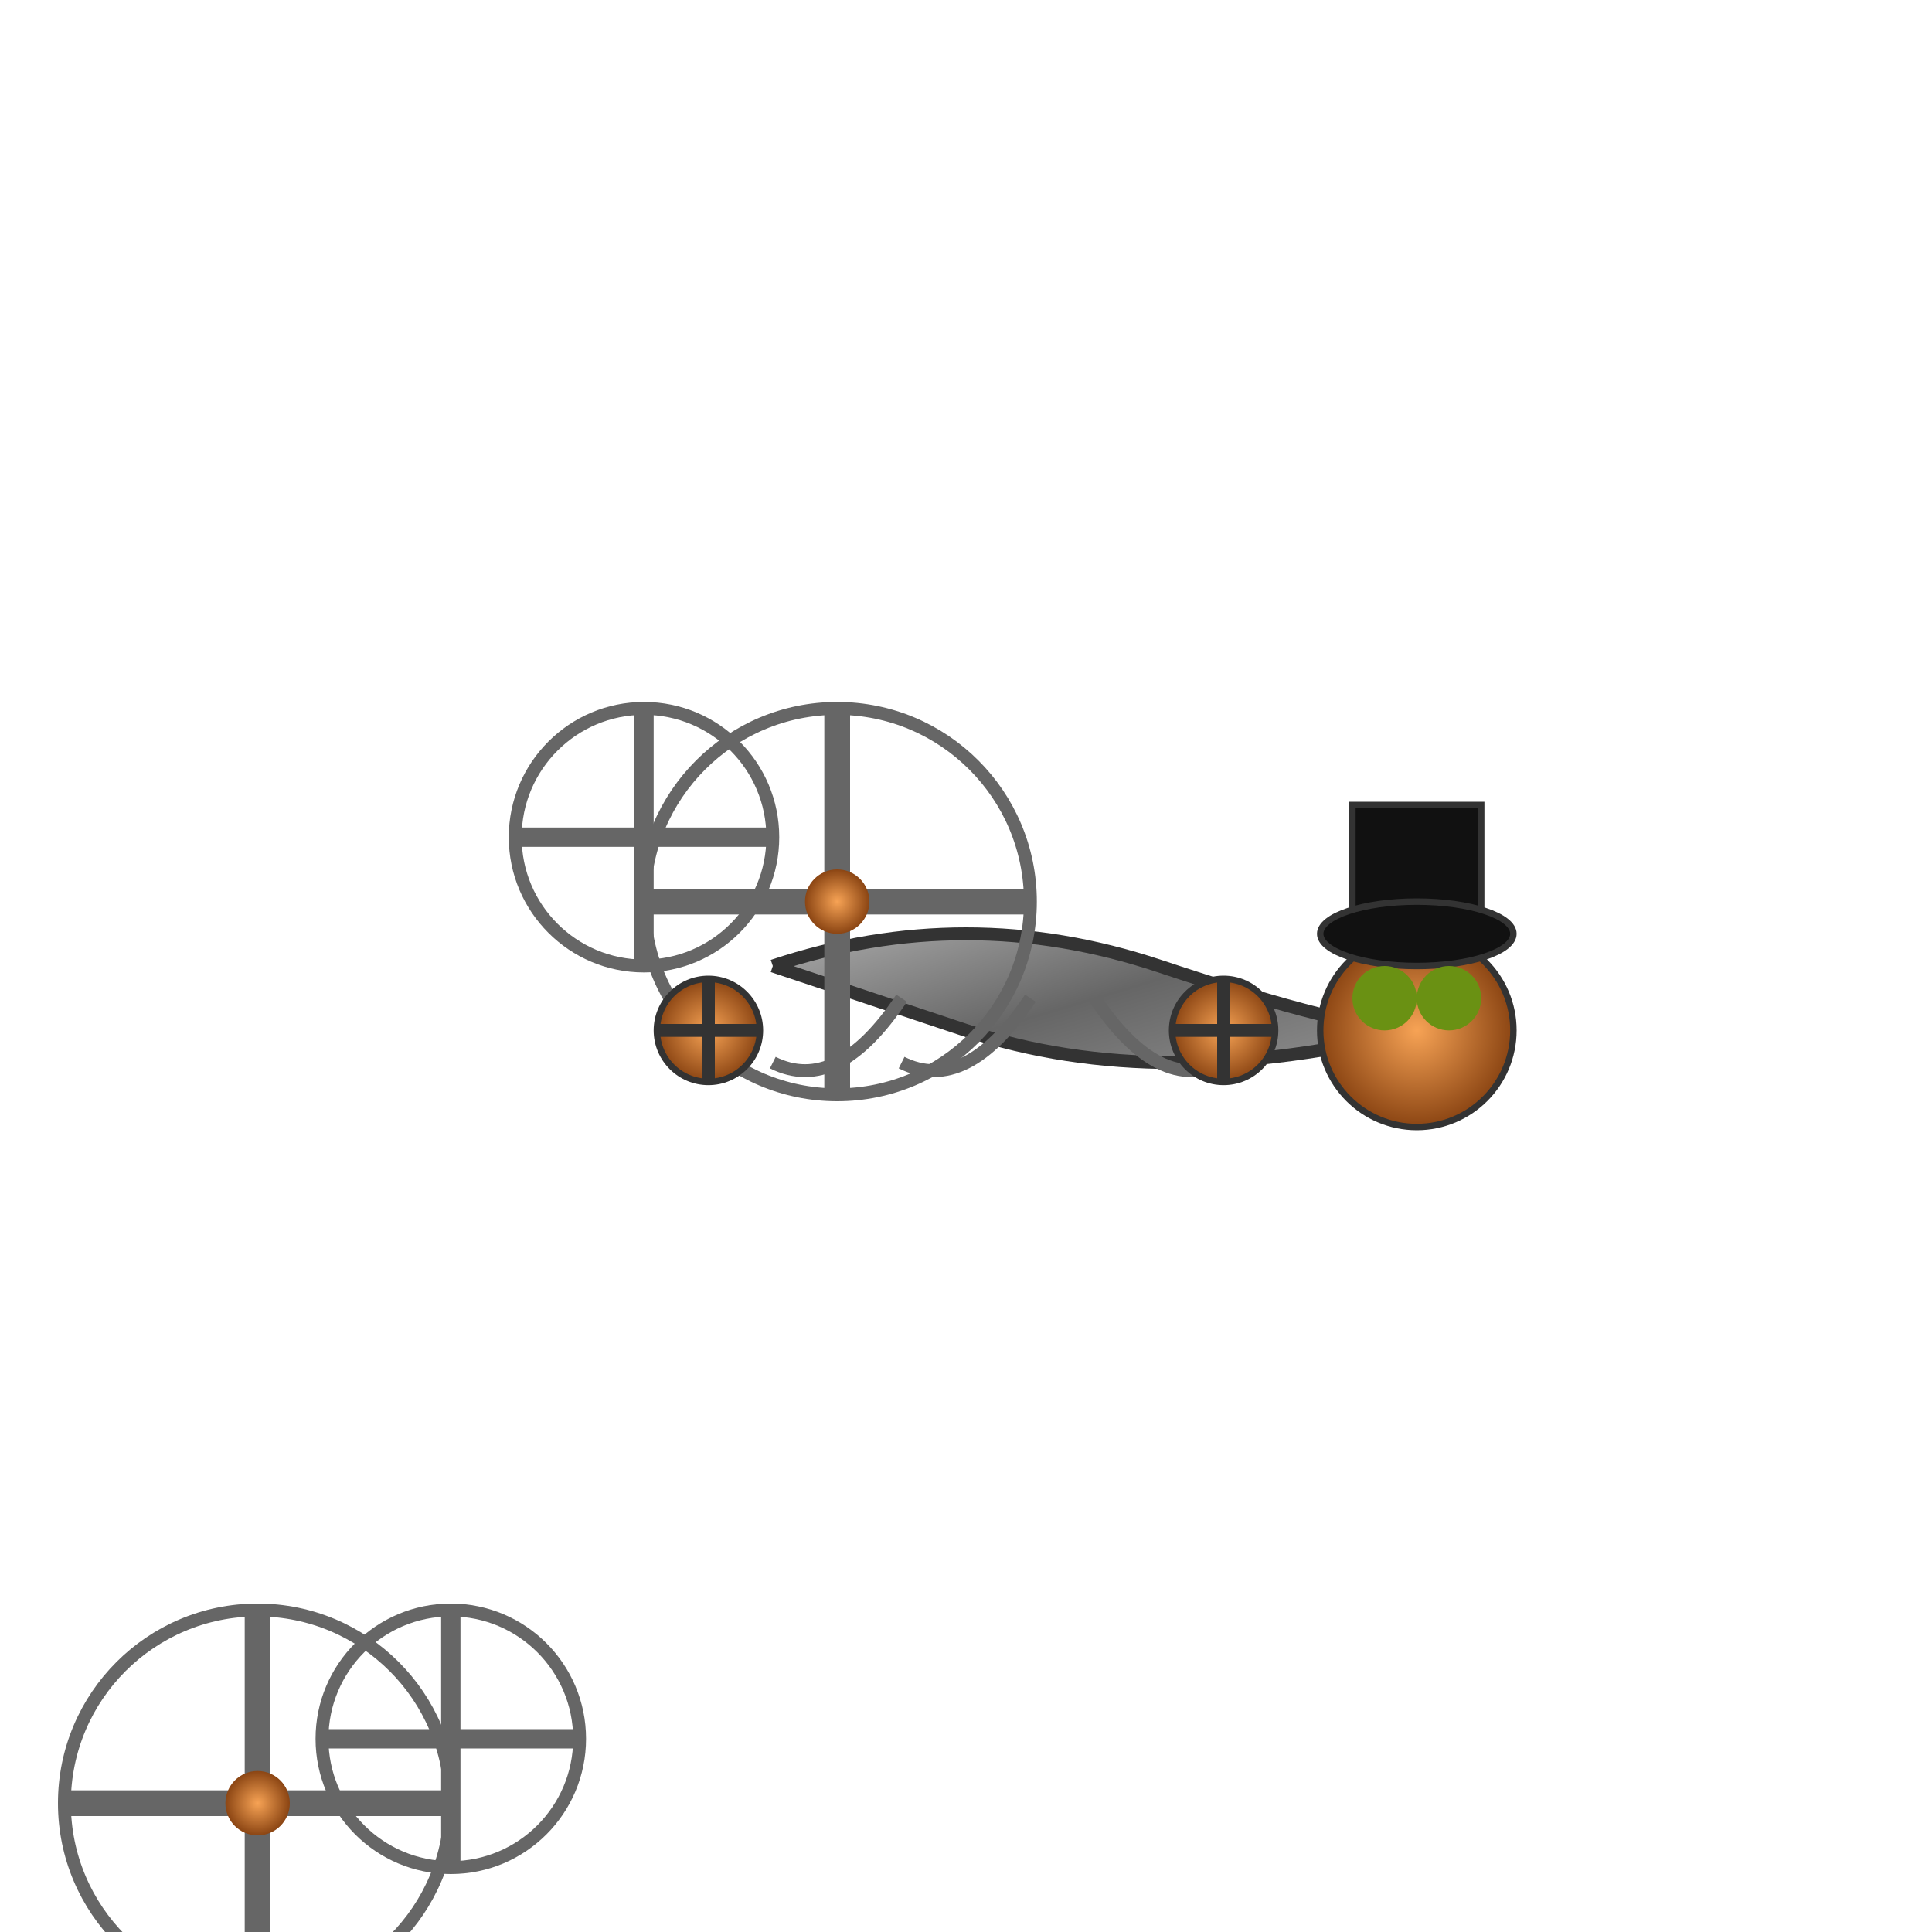 <svg viewBox="0 0 300 300" xmlns="http://www.w3.org/2000/svg">
  <defs>
    <linearGradient id="metallic" x1="0%" y1="0%" x2="100%" y2="100%">
      <stop offset="0%" style="stop-color:#b8b8b8"/>
      <stop offset="50%" style="stop-color:#666"/>
      <stop offset="100%" style="stop-color:#999"/>
    </linearGradient>
    <radialGradient id="copper" cx="50%" cy="50%" r="50%">
      <stop offset="0%" style="stop-color:#f7a355"/>
      <stop offset="100%" style="stop-color:#8b4513"/>
    </radialGradient>
  </defs>
  
  <!-- Body -->
  <path d="M120,150 Q150,140 180,150 T220,160 Q180,170 150,160 T120,150" fill="url(#metallic)" stroke="#333" stroke-width="2"/>
  
  <!-- Wings - Gears -->
  <g class="left-wings">
    <circle cx="130" cy="140" r="30" fill="none" stroke="#666" stroke-width="2"/>
    <path d="M130,110 L130,170 M100,140 L160,140" stroke="#666" stroke-width="4"/>
    <circle cx="130" cy="140" r="5" fill="url(#copper)"/>
    <circle cx="100" cy="130" r="20" fill="none" stroke="#666" stroke-width="2"/>
    <path d="M100,110 L100,150 M80,130 L120,130" stroke="#666" stroke-width="3"/>
  </g>
  
  <g class="right-wings" transform="translate(170,140) scale(-1,1)">
    <circle cx="130" cy="140" r="30" fill="none" stroke="#666" stroke-width="2"/>
    <path d="M130,110 L130,170 M100,140 L160,140" stroke="#666" stroke-width="4"/>
    <circle cx="130" cy="140" r="5" fill="url(#copper)"/>
    <circle cx="100" cy="130" r="20" fill="none" stroke="#666" stroke-width="2"/>
    <path d="M100,110 L100,150 M80,130 L120,130" stroke="#666" stroke-width="3"/>
  </g>
  
  <!-- Head -->
  <circle cx="220" cy="160" r="15" fill="url(#copper)" stroke="#333"/>
  
  <!-- Top Hat -->
  <path d="M210,145 h20 v-20 h-20 z M205,145 h30" fill="#111" stroke="#333"/>
  <ellipse cx="220" cy="145" rx="15" ry="5" fill="#111" stroke="#333"/>
  
  <!-- Eyes -->
  <circle cx="225" cy="155" r="5" fill="#6a9113"/>
  <circle cx="215" cy="155" r="5" fill="#6a9113"/>
  
  <!-- Legs -->
  <path d="M140,155 Q130,170 120,165 M160,155 Q150,170 140,165 M170,155 Q180,170 190,165" 
        stroke="#666" stroke-width="2" fill="none"/>
  
  <!-- Decorative gears -->
  <g class="small-gears">
    <circle cx="110" cy="160" r="8" fill="url(#copper)" stroke="#333"/>
    <path d="M110,152 L110,168 M102,160 L118,160" stroke="#333" stroke-width="2"/>
    <circle cx="190" cy="160" r="8" fill="url(#copper)" stroke="#333"/>
    <path d="M190,152 L190,168 M182,160 L198,160" stroke="#333" stroke-width="2"/>
  </g>
</svg>